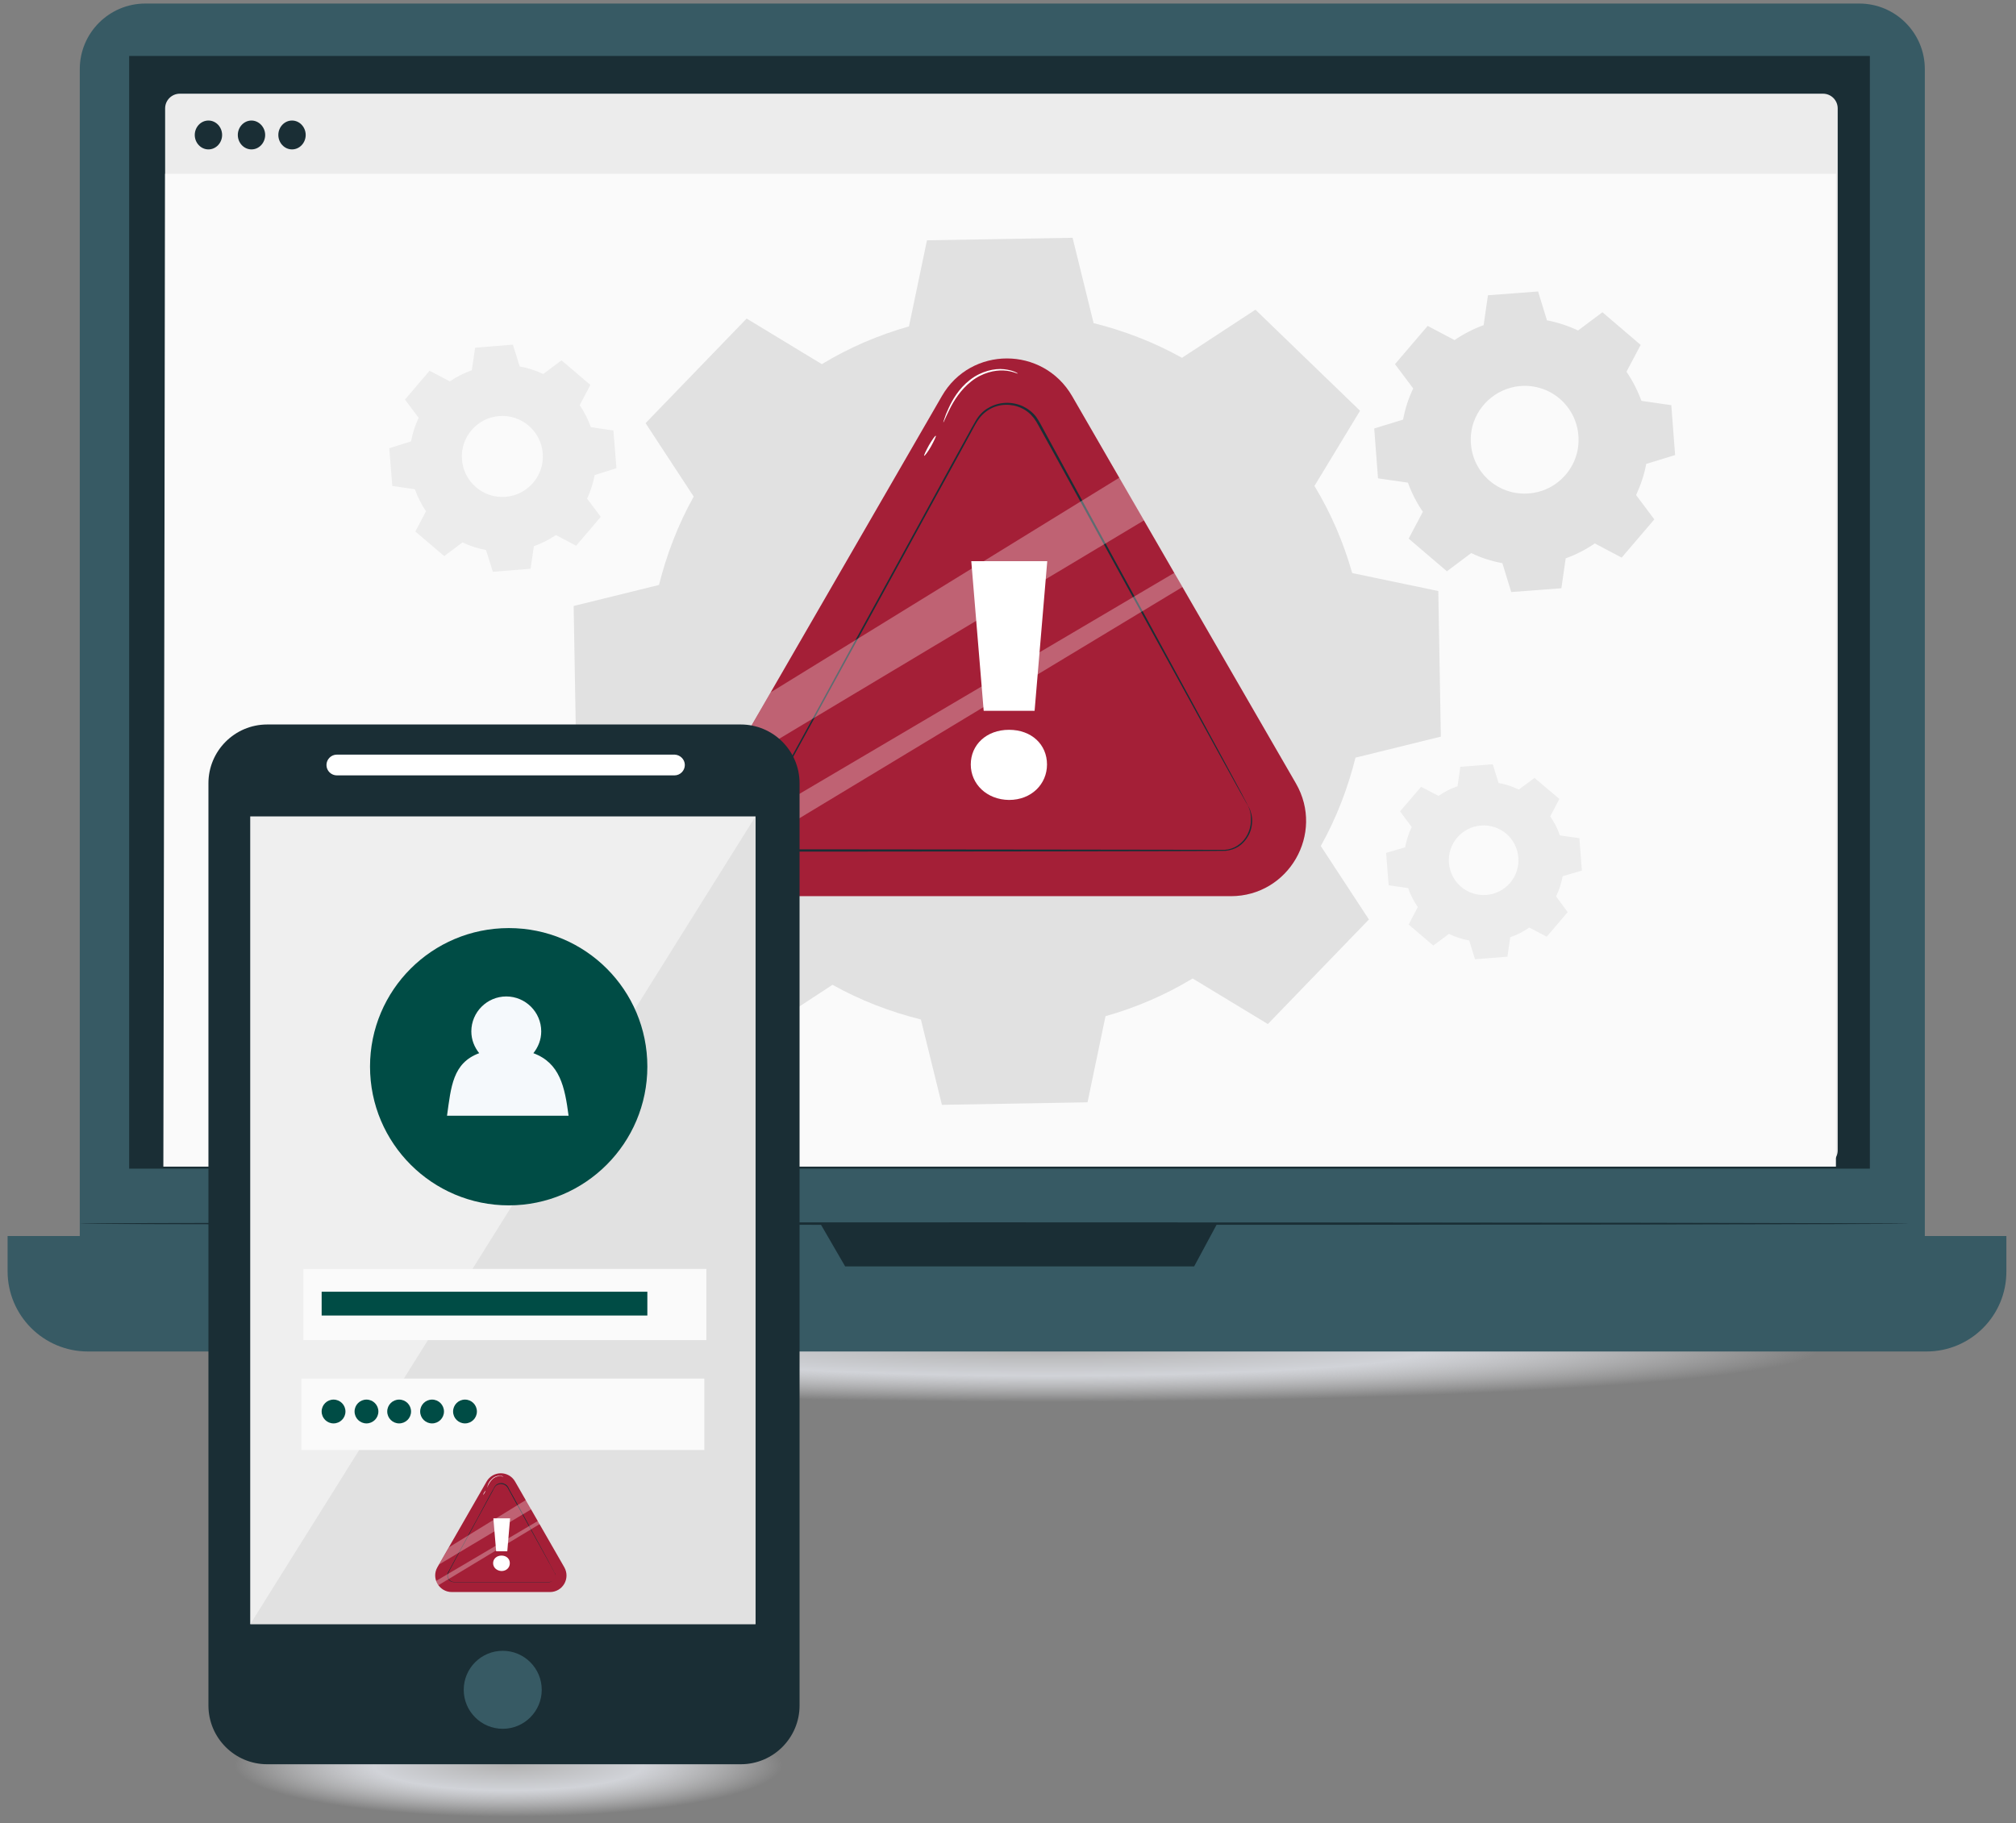 <?xml version="1.0" encoding="utf-8"?>
<!-- Generator: Adobe Illustrator 26.3.1, SVG Export Plug-In . SVG Version: 6.00 Build 0)  -->
<svg version="1.1" id="Layer_1" xmlns="http://www.w3.org/2000/svg" xmlns:xlink="http://www.w3.org/1999/xlink" x="0px" y="0px"
	 viewBox="0 0 796 720" style="enable-background:new 0 0 796 720;" xml:space="preserve">
<rect x="0" y="0" width="796" height="720" fill="#808080" stroke="none"/>
<style type="text/css">
	.st0{fill:url(#SVGID_1_);}
	.st1{fill:url(#SVGID_00000081605798719084691200000004041200266481172354_);}
	.st2{fill:#375A64;}
	.st3{fill:#1A2E35;}
	.st4{fill:#ECECEC;}
	.st5{fill:#FAFAFA;}
	.st6{fill:#E1E1E1;}
	.st7{fill:#A41F37;}
	.st8{fill:#FFFFFF;}
	.st9{opacity:0.3;}
	.st10{fill:#EFEFEF;}
	.st11{fill:#004C45;}
	.st12{fill:#F5F9FC;}
</style>
<radialGradient id="SVGID_1_" cx="-3376.714" cy="697.045" r="305.075" gradientTransform="matrix(0.355 0 0 6.682583e-02 1399.487 650.465)" gradientUnits="userSpaceOnUse">
	<stop  offset="1.010100e-02" style="stop-color:#B3B3B3"/>
	<stop  offset="0.49" style="stop-color:#D1D3D8"/>
	<stop  offset="1" style="stop-color:#EEEEF0;stop-opacity:0"/>
</radialGradient>
<ellipse class="st0" cx="199.5" cy="697" rx="153.1" ry="21.4"/>
<radialGradient id="SVGID_00000141449205063915918990000005115756388723858107_" cx="413.174" cy="533.228" r="305.075" gradientTransform="matrix(1 0 0 6.682583e-02 0 497.594)" gradientUnits="userSpaceOnUse">
	<stop  offset="1.010100e-02" style="stop-color:#B3B3B3"/>
	<stop  offset="0.49" style="stop-color:#D1D3D8"/>
	<stop  offset="1" style="stop-color:#EEEEF0;stop-opacity:0"/>
</radialGradient>
<ellipse style="fill:url(#SVGID_00000141449205063915918990000005115756388723858107_);" cx="413.2" cy="533.2" rx="430.9" ry="21.4"/>
<g>
	<g>
		<g>
			<g>
				<g>
					<g>
						<g>
							<g>
								<g>
									<g>
										<g>
											<g>
												<g>
													<path class="st2" d="M734.1,521.7H57.4c-14.3,0-25.9-11.6-25.9-25.9V27.3C31.5,13,43.1,1.4,57.4,1.4h676.7
														C748.4,1.4,760,13,760,27.3v468.6C760,510.1,748.4,521.7,734.1,521.7z"/>
												</g>
											</g>
										</g>
									</g>
								</g>
								<g>
									<g>
										<g>
											<g>
												<g>
													<path class="st2" d="M760.7,533.7h-726C17.2,533.7,3,519.5,3,502v-13.9h789.2V502C792.3,519.5,778.1,533.7,760.7,533.7
														z"/>
												</g>
											</g>
										</g>
									</g>
								</g>
								<g>
									<g>
										<g>
											<g>
												<g>
													<rect x="51" y="22.1" class="st3" width="687.3" height="439.4"/>
												</g>
											</g>
										</g>
									</g>
								</g>
								<g>
									<g>
										<g>
											<g>
												<g>
													<polygon class="st3" points="323.9,483.2 333.7,500.1 471.5,500.1 480.6,483.2 													"/>
												</g>
											</g>
										</g>
									</g>
								</g>
							</g>
							<g>
								<g>
									<g>
										<g>
											<g>
												<g>
													<g>
														<g>
															<g>
																<path class="st4" d="M719.8,460.1H71c-3.2,0-5.8-2.6-5.8-5.8V42.8c0-3.2,2.6-5.8,5.8-5.8h648.8
																	c3.2,0,5.8,2.6,5.8,5.8v411.5C725.6,457.5,723,460.1,719.8,460.1z"/>
															</g>
														</g>
													</g>
												</g>
											</g>
										</g>
										<g>
											<g>
												<g>
													<g>
														<g>
															<g>
																<polygon class="st5" points="724.9,460.7 64.5,460.7 65.2,68.6 724.9,68.6 																"/>
															</g>
														</g>
													</g>
												</g>
											</g>
										</g>
										<g>
											<g>
												<g>
													<g>
														<g>
															<g>
																<path class="st3" d="M120.7,53.3c0,3.1-2.4,5.7-5.4,5.7c-3,0-5.4-2.6-5.4-5.7c0-3.1,2.4-5.7,5.4-5.7
																	C118.3,47.6,120.7,50.2,120.7,53.3z"/>
															</g>
														</g>
													</g>
												</g>
											</g>
										</g>
										<g>
											<g>
												<g>
													<g>
														<g>
															<g>
																<path class="st3" d="M87.7,53.3c0,3.1-2.4,5.7-5.4,5.7c-3,0-5.4-2.6-5.4-5.7c0-3.1,2.4-5.7,5.4-5.7
																	C85.3,47.6,87.7,50.2,87.7,53.3z"/>
															</g>
														</g>
													</g>
												</g>
											</g>
										</g>
										<g>
											<g>
												<g>
													<g>
														<g>
															<g>
																<path class="st3" d="M104.7,53.3c0,3.1-2.4,5.7-5.4,5.7c-3,0-5.4-2.6-5.4-5.7c0-3.1,2.4-5.7,5.4-5.7
																	C102.2,47.6,104.7,50.2,104.7,53.3z"/>
															</g>
														</g>
													</g>
												</g>
											</g>
										</g>
									</g>
								</g>
							</g>
							<g>
								<g>
									<g>
										<g>
											<g>
												<path class="st3" d="M753.7,483.2c0,0.3-161.7,0.5-361.1,0.5c-199.5,0-361.1-0.2-361.1-0.5c0-0.3,161.7-0.5,361.1-0.5
													C592,482.7,753.7,483,753.7,483.2z"/>
											</g>
										</g>
									</g>
								</g>
							</g>
						</g>
					</g>
				</g>
			</g>
			<g>
				<g>
					<g>
						<g>
							<g>
								<path class="st6" d="M324.5,143.8c10.9-6.6,22.4-11.5,34.4-14.9l7.1-34l57.5-1l8.3,33.7c12,3,23.8,7.5,34.9,13.7l29-19
									l41.3,39.9l-18,29.7c6.6,10.9,11.5,22.4,14.9,34.4l34,7.1l1,57.5l-33.7,8.3c-3,12-7.5,23.8-13.7,34.9l19,29l-39.9,41.3
									l-29.7-18c-10.9,6.6-22.4,11.5-34.4,14.9l-7.1,34l-57.5,1l-8.3-33.7c-12-3-23.8-7.5-34.9-13.7l-29,19l-41.3-39.9l18-29.7
									c-6.6-10.9-11.5-22.4-14.9-34.4l-34-7.1l-1-57.5l33.7-8.3c3-12,7.5-23.8,13.7-34.9l-19-29l39.9-41.3L324.5,143.8
									L324.5,143.8z M355.1,220.4c-23.7,24.5-23,63.5,1.5,87.2c24.5,23.6,63.5,23,87.2-1.5c23.6-24.5,23-63.5-1.5-87.2
									C417.8,195.2,378.8,195.9,355.1,220.4z"/>
							</g>
						</g>
					</g>
				</g>
			</g>
			<g>
				<g>
					<g>
						<g>
							<g>
								<path class="st6" d="M554,165.7c0.8-4.3,2.1-8.4,4-12.3l-7.2-9.6l12.9-15.1l10.6,5.6c3.5-2.4,7.4-4.4,11.5-5.9l1.7-11.8
									l19.8-1.5l3.5,11.4c4.3,0.8,8.4,2.2,12.3,4l9.6-7.2l15.1,12.9l-5.6,10.6c2.4,3.5,4.4,7.4,5.9,11.5l11.8,1.7l1.5,19.7
									l-11.4,3.5c-0.8,4.3-2.2,8.4-4,12.3l7.2,9.6l-12.9,15.1l-10.6-5.6c-3.5,2.4-7.4,4.4-11.5,5.9l-1.7,11.8l-19.8,1.5l-3.5-11.4
									c-4.3-0.8-8.4-2.1-12.3-4l-9.6,7.2l-15.1-12.9l5.6-10.6c-2.4-3.5-4.4-7.4-5.9-11.5l-11.8-1.7l-1.5-19.7L554,165.7L554,165.7
									z M580.8,171.7c-1.2,14.2,11.1,25.3,24.9,22.9c9.4-1.6,16.7-9.5,17.5-19c1.2-14.2-11.1-25.3-24.9-22.9
									C588.9,154.4,581.6,162.3,580.8,171.7z"/>
							</g>
						</g>
					</g>
				</g>
			</g>
			<g>
				<g>
					<g>
						<g>
							<g>
								<path class="st6" d="M121.4,364.1c0.2-5.2,1-10.2,2.5-15l-10.1-9.9l12.3-19.9l13.4,4.6c3.7-3.5,7.8-6.5,12.4-8.9l-0.1-14.1
									l22.8-5.3l6.2,12.7c5.2,0.2,10.2,1,15,2.5l9.9-10.1l19.9,12.3l-4.6,13.4c3.5,3.7,6.5,7.8,8.9,12.4l14.1-0.1l5.3,22.8
									l-12.7,6.2c-0.2,5.2-1,10.2-2.5,15l10.1,9.9l-12.3,19.9l-13.4-4.6c-3.7,3.5-7.8,6.5-12.4,8.9l0.1,14.1l-22.8,5.3l-6.2-12.7
									c-5.2-0.2-10.2-1-15-2.5l-9.9,10.1l-19.9-12.3l4.6-13.4c-3.5-3.7-6.5-7.8-8.9-12.4L114,393l-5.3-22.8L121.4,364.1
									L121.4,364.1z M154.3,370.5c3.2,13.5,16.7,21.9,30.1,18.7c13.5-3.2,21.9-16.7,18.7-30.1c-3.2-13.5-16.7-21.9-30.1-18.7
									C159.5,343.5,151.1,357,154.3,370.5z"/>
							</g>
						</g>
					</g>
				</g>
			</g>
			<g>
				<g>
					<g>
						<g>
							<g>
								<path class="st4" d="M162.3,174.3c0.6-3.2,1.6-6.4,3-9.3l-5.4-7.2l9.7-11.4l8,4.2c2.7-1.8,5.6-3.3,8.7-4.4l1.3-8.9l14.9-1.2
									l2.7,8.6c3.2,0.6,6.4,1.6,9.3,3l7.2-5.4l11.4,9.7l-4.2,8c1.8,2.7,3.3,5.6,4.4,8.7l8.9,1.3l1.2,14.9l-8.6,2.7
									c-0.6,3.2-1.6,6.4-3,9.3l5.4,7.2l-9.7,11.4l-8-4.2c-2.7,1.8-5.6,3.3-8.7,4.4l-1.3,8.9l-14.9,1.2l-2.7-8.6
									c-3.2-0.6-6.4-1.6-9.3-3l-7.2,5.4l-11.4-9.7l4.2-8c-1.8-2.7-3.3-5.6-4.4-8.7l-8.9-1.3l-1.2-14.9L162.3,174.3L162.3,174.3z
									 M182.4,181.5c0.7,8.8,8.4,15.4,17.2,14.7c8.8-0.7,15.4-8.4,14.7-17.2c-0.7-8.8-8.4-15.4-17.2-14.7
									C188.3,165,181.7,172.7,182.4,181.5z"/>
							</g>
						</g>
					</g>
				</g>
			</g>
			<g>
				<g>
					<g>
						<g>
							<g>
								<path class="st4" d="M554.8,334.6c0.5-2.8,1.4-5.5,2.6-8l-4.6-6.2l8.3-9.7l6.9,3.6c2.3-1.6,4.8-2.9,7.5-3.8l1.1-7.7l12.8-1
									l2.3,7.4c2.8,0.5,5.5,1.4,8,2.6l6.2-4.6l9.8,8.3l-3.6,6.9c1.6,2.3,2.9,4.8,3.8,7.5l7.7,1.1l1,12.8L617,346
									c-0.5,2.8-1.4,5.5-2.6,8l4.6,6.2l-8.3,9.7l-6.9-3.6c-2.3,1.6-4.8,2.9-7.5,3.8l-1.1,7.7l-12.8,1l-2.3-7.4
									c-2.8-0.5-5.5-1.4-8-2.6l-6.2,4.6l-9.7-8.3l3.6-6.9c-1.6-2.3-2.9-4.8-3.8-7.5l-7.7-1.1l-1-12.8L554.8,334.6L554.8,334.6z
									 M572.1,340.8c0.6,7.6,7.2,13.2,14.8,12.6c7.6-0.6,13.2-7.2,12.6-14.8c-0.6-7.6-7.2-13.2-14.8-12.6
									C577.2,326.6,571.5,333.2,572.1,340.8z"/>
							</g>
						</g>
					</g>
				</g>
			</g>
			<g>
				<g>
					<g>
						<path class="st7" d="M397.6,353.9h-88.4c-22.8,0-37.1-24.7-25.7-44.5l44.2-76.5l44.2-76.5c11.4-19.8,39.9-19.8,51.4,0
							l44.2,76.5l44.2,76.5c11.4,19.8-2.9,44.5-25.7,44.5H397.6z"/>
					</g>
				</g>
				<g>
					<g>
						<path class="st3" d="M492.8,318.2c0,0,0.2,0.5,0.7,1.4c0.3,0.9,0.9,2.4,0.9,4.4c0,2-0.4,4.5-2.1,7c-0.8,1.2-1.9,2.4-3.3,3.3
							c-1.4,0.9-3.2,1.5-5.1,1.7c-15.1,0.2-36.8,0.1-63.7,0.2c-26.9,0-58.9,0.1-94.5,0.1c-4.4,0-8.9,0-13.5,0
							c-4.8,0.1-9.4-3.3-10.9-7.9c-0.8-2.3-1-4.8-0.4-7.2c0.2-0.6,0.3-1.2,0.5-1.7c0.3-0.5,0.5-1.1,0.8-1.7l1.7-3.1
							c2.3-4.2,4.6-8.4,6.9-12.6c9.3-17,18.9-34.5,28.7-52.5c9.9-18,19.5-35.6,28.8-52.6c4.6-8.5,9.2-16.8,13.7-25
							c1.1-2,2.2-4.1,3.4-6.1c1.2-2,2.9-3.8,5-4.9c4.1-2.4,9.2-2.5,13.4-0.6c2.1,1,3.9,2.4,5.3,4.2c1.3,1.9,2.3,3.8,3.3,5.7
							c2.1,3.8,4.1,7.6,6.1,11.2c4,7.4,8,14.6,11.7,21.5c7.6,13.9,14.6,26.8,21.1,38.6c12.8,23.6,23.2,42.7,30.4,55.9
							c3.6,6.6,6.3,11.7,8.2,15.2c0.9,1.7,1.6,3.1,2.1,4C492.6,317.8,492.8,318.2,492.8,318.2s-0.3-0.4-0.8-1.3
							c-0.5-0.9-1.2-2.2-2.2-3.9c-1.9-3.5-4.8-8.6-8.4-15.2c-7.3-13.2-17.7-32.3-30.7-55.8c-6.5-11.8-13.6-24.7-21.2-38.6
							c-3.8-6.9-7.7-14.1-11.8-21.5c-2-3.7-4.1-7.4-6.2-11.2c-1.1-1.9-2-3.9-3.3-5.6c-1.3-1.7-3-3.1-5-4c-3.9-1.8-8.8-1.7-12.6,0.6
							c-1.9,1.1-3.5,2.7-4.7,4.6c-1.2,1.9-2.2,4-3.4,6.1c-4.5,8.2-9,16.5-13.7,25c-9.3,17-18.9,34.6-28.8,52.6
							c-9.9,18-19.5,35.6-28.8,52.5c-2.3,4.2-4.6,8.4-6.9,12.6c-1.1,2.1-2.5,4.1-2.9,6.3c-0.5,2.2-0.3,4.5,0.4,6.7
							c1.4,4.3,5.6,7.4,10.1,7.3c4.6,0,9.1,0,13.5,0c35.6,0,67.6,0.1,94.5,0.1c26.9,0,48.6,0.1,63.7,0.1c1.8-0.1,3.5-0.7,4.9-1.6
							c1.4-0.9,2.5-2,3.3-3.2c1.6-2.4,2.1-4.9,2.1-6.8C494.1,320,492.6,318.3,492.8,318.2z"/>
					</g>
				</g>
				<g>
					<path class="st8" d="M383.3,301.9c0-7.8,6.2-13.7,15.1-13.7c8.9,0,15,5.8,15,13.7c0,7.7-6.1,14-15,14
						C389.6,315.8,383.3,309.6,383.3,301.9z M383.5,221.6h30l-5,59.1h-20.1L383.5,221.6z"/>
				</g>
				<g>
					<g>
						<path class="st8" d="M401.9,147.5c-0.1,0.2-2.1-1-5.6-1.2c-3.5-0.2-8.5,0.9-12.8,4.3c-4.3,3.4-6.9,7.7-8.5,10.9
							c-1.6,3.2-2.4,5.3-2.5,5.3c-0.1,0,0.1-0.6,0.4-1.5c0.3-1,0.8-2.3,1.6-4c1.5-3.3,4-7.8,8.5-11.3c4.5-3.5,9.8-4.6,13.4-4.2
							c1.8,0.2,3.3,0.6,4.2,1C401.4,147.1,401.9,147.5,401.9,147.5z"/>
					</g>
				</g>
				<g>
					<g>
						<path class="st8" d="M364.9,180c-0.2-0.1,0.7-2,1.9-4.2c1.3-2.2,2.5-3.9,2.7-3.7c0.2,0.1-0.7,2-1.9,4.2
							C366.4,178.4,365.1,180.1,364.9,180z"/>
					</g>
				</g>
				<g class="st9">
					<g>
						<polygon class="st8" points="442,188.6 304.3,273.4 286.5,304.4 451.7,205.5 						"/>
					</g>
				</g>
				<g class="st9">
					<g>
						<path class="st8" d="M463.7,226.2L281.2,333.8c0.5,2.4,2.2,5.6,4,7.7l181.7-109.7L463.7,226.2z"/>
					</g>
				</g>
			</g>
		</g>
		<g>
			<path class="st3" d="M315.7,673.5c0,12.8-10.4,23.2-23.2,23.2h-187c-12.8,0-23.2-10.4-23.2-23.2V309.3
				c0-12.8,10.4-23.2,23.2-23.2h187c12.8,0,23.2,10.4,23.2,23.2V673.5z"/>
			<rect x="98.8" y="322.4" class="st10" width="199.5" height="318.9"/>
			<path class="st2" d="M213.9,667.3c0,8.5-6.9,15.4-15.4,15.4c-8.5,0-15.4-6.9-15.4-15.4c0-8.5,6.9-15.4,15.4-15.4
				C207,651.9,213.9,658.8,213.9,667.3z"/>
			<path class="st8" d="M270.4,302.1c0,2.2-1.8,4.1-4.1,4.1H133c-2.2,0-4.1-1.8-4.1-4.1l0,0c0-2.2,1.8-4.1,4.1-4.1h133.4
				C268.6,298.1,270.4,299.9,270.4,302.1L270.4,302.1z"/>
			<g>
				<polygon class="st6" points="298.3,641.4 98.8,641.4 298.3,322.4 298.3,322.4 				"/>
				<rect x="119.8" y="501.1" class="st5" width="159.1" height="28.1"/>
				<rect x="119" y="544.4" class="st5" width="159.1" height="28.2"/>
				<path class="st11" d="M255.6,421.2c0,30.2-24.5,54.8-54.7,54.8s-54.8-24.5-54.8-54.8c0-30.2,24.5-54.7,54.8-54.7
					S255.6,391,255.6,421.2z"/>
				<path class="st12" d="M210.6,415.9c1.9-2.4,3.1-5.3,3.1-8.6c0-7.6-6.2-13.8-13.8-13.8c-7.6,0-13.8,6.2-13.8,13.8
					c0,3.3,1.2,6.2,3.1,8.6c-10.5,3.9-11.1,13.3-12.7,24.7h48C223,429.2,221.1,419.8,210.6,415.9z"/>
				<path class="st11" d="M136.4,557.4c0,2.6-2.1,4.7-4.7,4.7c-2.6,0-4.7-2.1-4.7-4.7c0-2.6,2.1-4.7,4.7-4.7
					C134.3,552.7,136.4,554.8,136.4,557.4z"/>
				<path class="st11" d="M149.4,557.4c0,2.6-2.1,4.7-4.7,4.7c-2.6,0-4.7-2.1-4.7-4.7c0-2.6,2.1-4.7,4.7-4.7
					C147.3,552.7,149.4,554.8,149.4,557.4z"/>
				<path class="st11" d="M162.3,557.4c0,2.6-2.1,4.7-4.7,4.7c-2.6,0-4.7-2.1-4.7-4.7c0-2.6,2.1-4.7,4.7-4.7
					C160.2,552.7,162.3,554.8,162.3,557.4z"/>
				<path class="st11" d="M175.3,557.4c0,2.6-2.1,4.7-4.7,4.7c-2.6,0-4.7-2.1-4.7-4.7c0-2.6,2.1-4.7,4.7-4.7
					C173.2,552.7,175.3,554.8,175.3,557.4z"/>
				<path class="st11" d="M188.3,557.4c0,2.6-2.1,4.7-4.7,4.7c-2.6,0-4.7-2.1-4.7-4.7c0-2.6,2.1-4.7,4.7-4.7
					C186.2,552.7,188.3,554.8,188.3,557.4z"/>
				<rect x="127" y="510.1" class="st11" width="128.6" height="9.4"/>
			</g>
		</g>
	</g>
	<g>
		<g>
			<path class="st7" d="M197.9,628.7h-19.5c-5,0-8.2-5.4-5.7-9.8l9.7-16.9l9.7-16.9c2.5-4.4,8.8-4.4,11.3,0l9.7,16.9l9.7,16.9
				c2.5,4.4-0.6,9.8-5.7,9.8H197.9z"/>
		</g>
		<g>
			<g>
				<path class="st3" d="M218.9,620.9c0,0,0.1,0.1,0.2,0.3c0.1,0.2,0.2,0.5,0.2,1c0,0.4-0.1,1-0.5,1.5c-0.2,0.3-0.4,0.5-0.7,0.7
					c-0.3,0.2-0.7,0.3-1.1,0.4c-3.3,0-8.1,0-14,0c-5.9,0-13,0-20.8,0c-1,0-2,0-3,0c-1.1,0-2.1-0.7-2.4-1.7c-0.2-0.5-0.2-1.1-0.1-1.6
					c0-0.1,0.1-0.3,0.1-0.4c0.1-0.1,0.1-0.2,0.2-0.4l0.4-0.7c0.5-0.9,1-1.8,1.5-2.8c2-3.7,4.2-7.6,6.3-11.6c2.2-4,4.3-7.8,6.3-11.6
					c1-1.9,2-3.7,3-5.5c0.3-0.4,0.5-0.9,0.7-1.3c0.3-0.4,0.6-0.8,1.1-1.1c0.9-0.5,2-0.6,2.9-0.1c0.5,0.2,0.9,0.5,1.2,0.9
					c0.3,0.4,0.5,0.8,0.7,1.3c0.5,0.8,0.9,1.7,1.4,2.5c0.9,1.6,1.8,3.2,2.6,4.7c1.7,3.1,3.2,5.9,4.6,8.5c2.8,5.2,5.1,9.4,6.7,12.3
					c0.8,1.5,1.4,2.6,1.8,3.4c0.2,0.4,0.4,0.7,0.5,0.9C218.8,620.8,218.9,620.9,218.9,620.9s-0.1-0.1-0.2-0.3
					c-0.1-0.2-0.3-0.5-0.5-0.9c-0.4-0.8-1-1.9-1.8-3.3c-1.6-2.9-3.9-7.1-6.8-12.3c-1.4-2.6-3-5.4-4.7-8.5c-0.8-1.5-1.7-3.1-2.6-4.7
					c-0.4-0.8-0.9-1.6-1.4-2.5c-0.2-0.4-0.4-0.9-0.7-1.2c-0.3-0.4-0.7-0.7-1.1-0.9c-0.9-0.4-1.9-0.4-2.8,0.1c-0.4,0.2-0.8,0.6-1,1
					c-0.3,0.4-0.5,0.9-0.7,1.3c-1,1.8-2,3.6-3,5.5c-2,3.7-4.2,7.6-6.3,11.6c-2.2,4-4.3,7.8-6.3,11.6c-0.5,0.9-1,1.9-1.5,2.8
					c-0.2,0.5-0.5,0.9-0.6,1.4c-0.1,0.5-0.1,1,0.1,1.5c0.3,0.9,1.2,1.6,2.2,1.6c1,0,2,0,3,0c7.8,0,14.9,0,20.8,0c5.9,0,10.7,0,14,0
					c0.4,0,0.8-0.2,1.1-0.3c0.3-0.2,0.5-0.4,0.7-0.7c0.4-0.5,0.5-1.1,0.5-1.5C219.2,621.3,218.8,620.9,218.9,620.9z"/>
			</g>
		</g>
		<g>
			<path class="st8" d="M194.7,617.3c0-1.7,1.4-3,3.3-3c2,0,3.3,1.3,3.3,3c0,1.7-1.3,3.1-3.3,3.1C196.1,620.3,194.7,619,194.7,617.3
				z M194.8,599.6h6.6l-1.1,13h-4.4L194.8,599.6z"/>
		</g>
		<g>
			<g>
				<path class="st8" d="M198.8,583.2c0,0-0.5-0.2-1.2-0.3c-0.8,0-1.9,0.2-2.8,0.9c-0.9,0.7-1.5,1.7-1.9,2.4
					c-0.4,0.7-0.5,1.2-0.6,1.2c0,0,0-0.1,0.1-0.3c0.1-0.2,0.2-0.5,0.3-0.9c0.3-0.7,0.9-1.7,1.9-2.5c1-0.8,2.2-1,3-0.9
					c0.4,0,0.7,0.1,0.9,0.2C198.7,583.1,198.8,583.2,198.8,583.2z"/>
			</g>
		</g>
		<g>
			<g>
				<path class="st8" d="M190.7,590.4c0,0,0.1-0.4,0.4-0.9c0.3-0.5,0.6-0.9,0.6-0.8c0,0-0.1,0.4-0.4,0.9
					C191,590,190.7,590.4,190.7,590.4z"/>
			</g>
		</g>
		<g class="st9">
			<g>
				<polygon class="st8" points="207.7,592.3 177.3,611 173.4,617.8 209.8,596 				"/>
			</g>
		</g>
		<g class="st9">
			<g>
				<path class="st8" d="M212.4,600.6l-40.2,23.7c0.1,0.5,0.5,1.2,0.9,1.7l40.1-24.2L212.4,600.6z"/>
			</g>
		</g>
	</g>
</g>
</svg>
